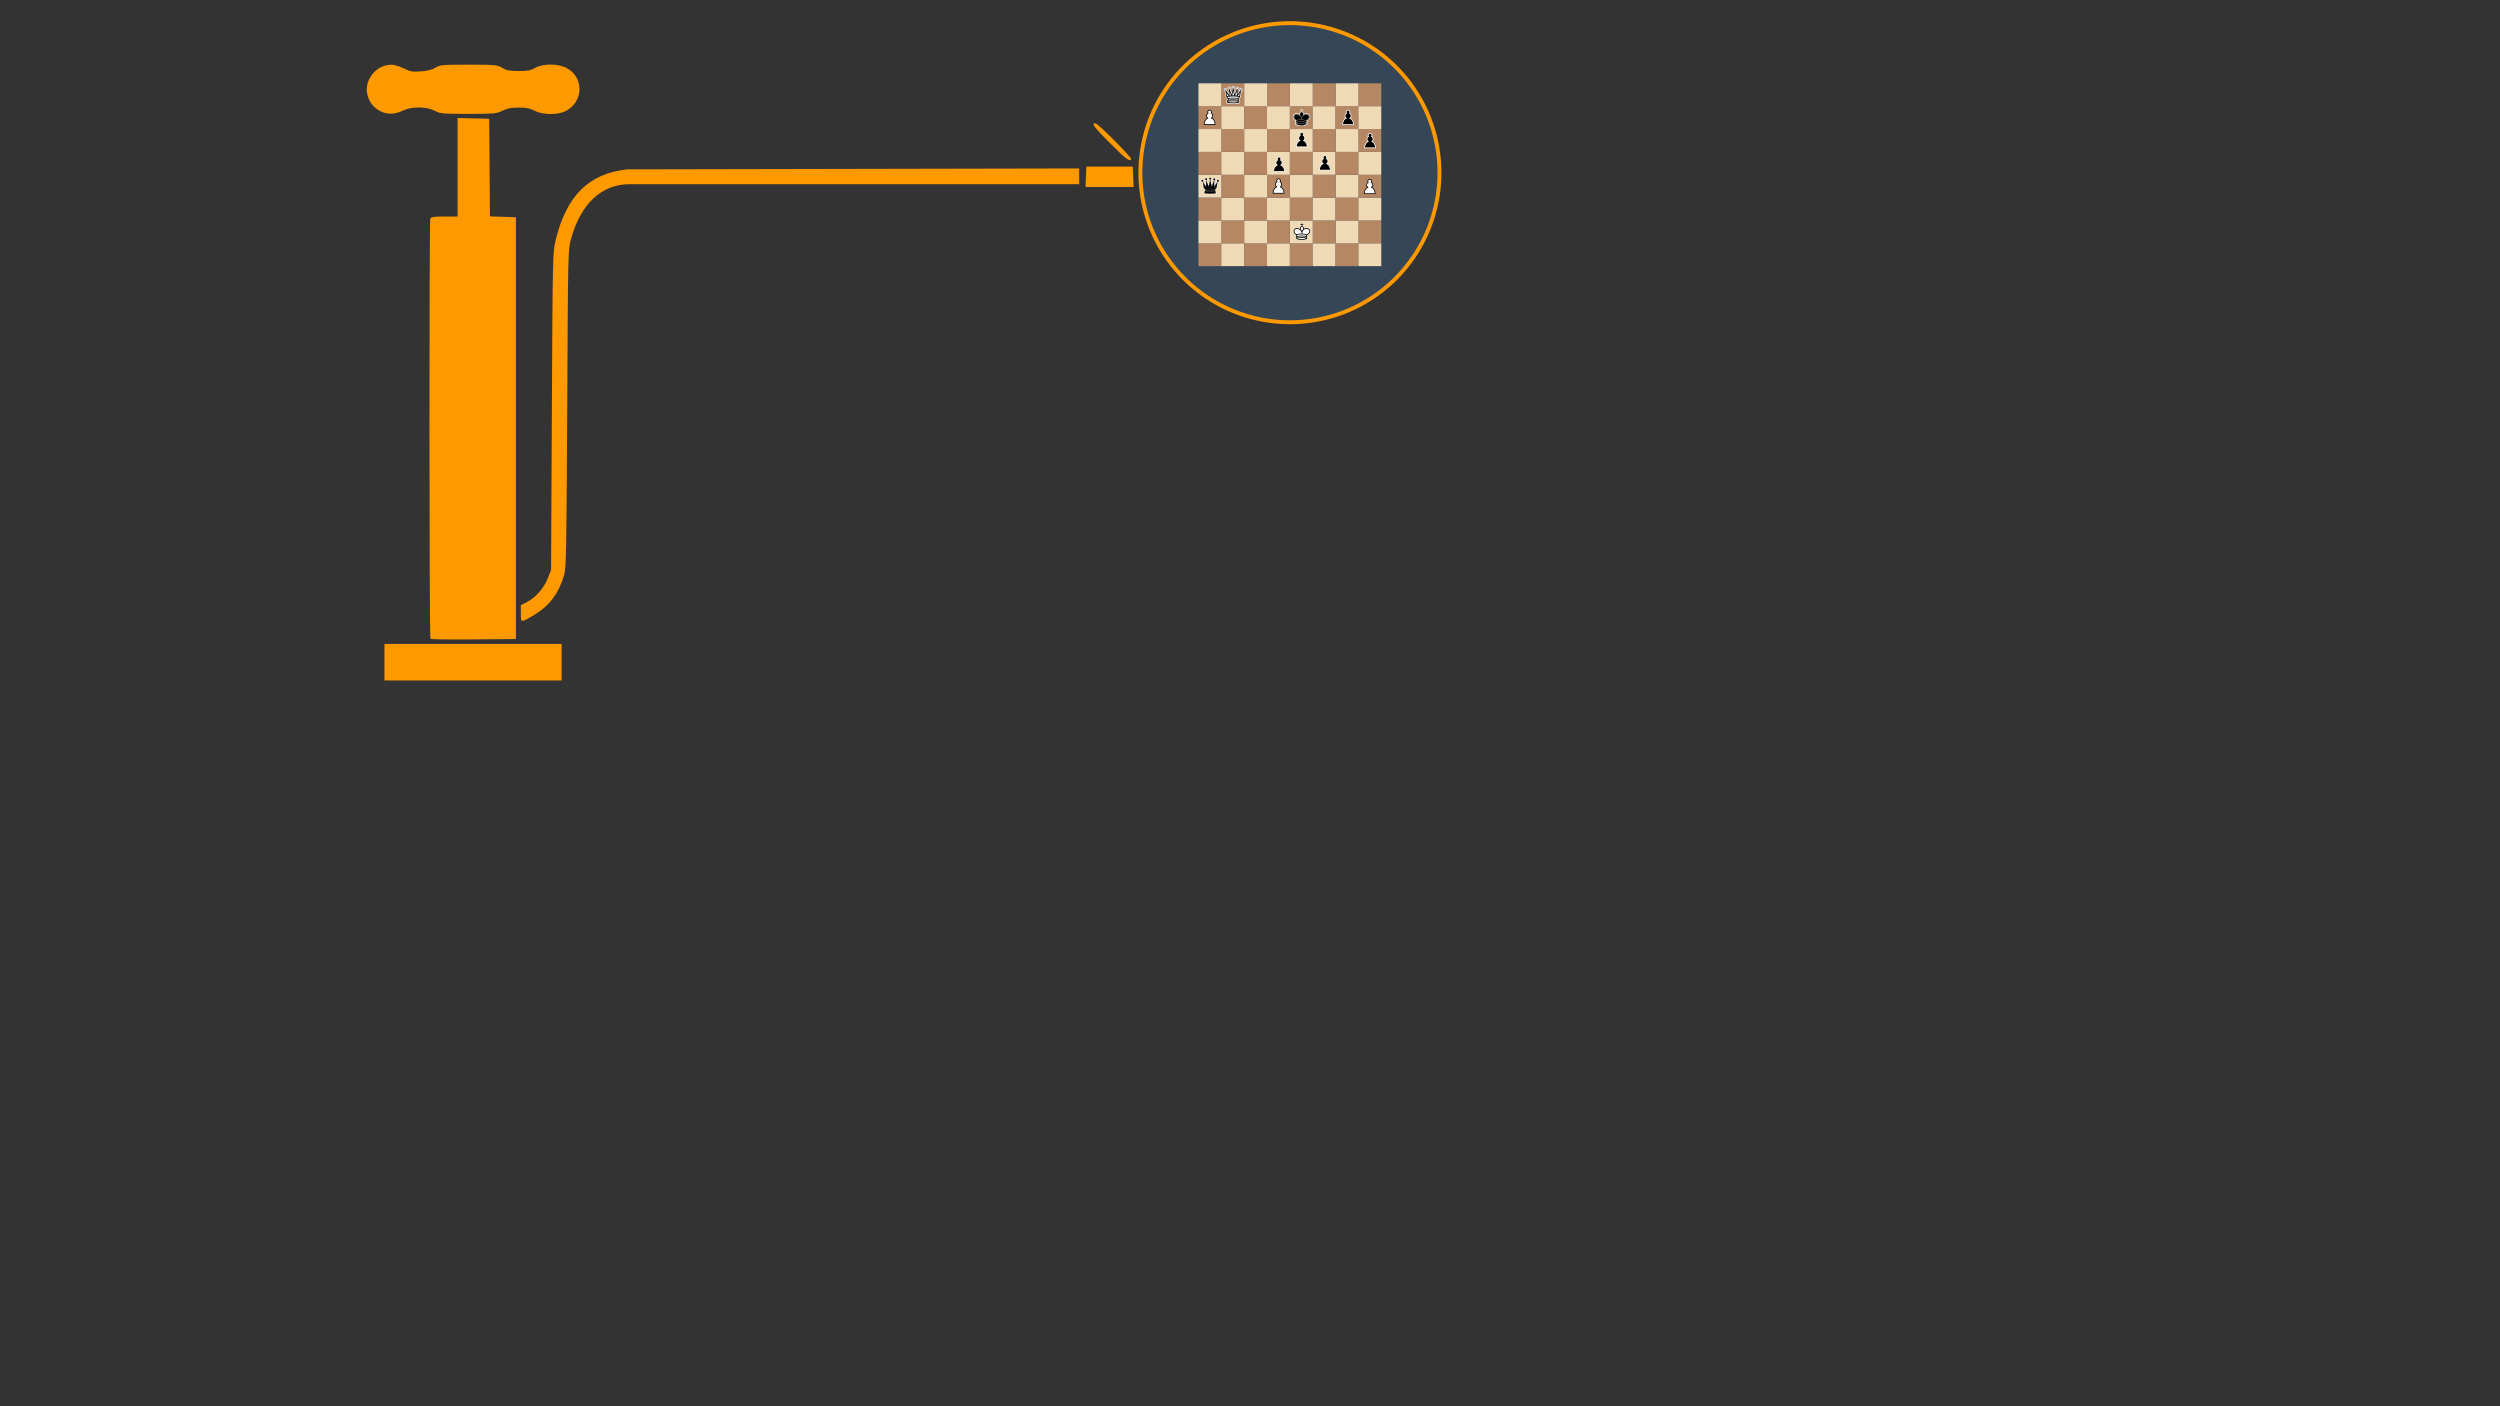 <?xml version="1.0"?>

<!-- Created with Inkscape (http://www.inkscape.org/) --> <svg xmlns:dc="http://purl.org/dc/elements/1.1/" xmlns:cc="http://creativecommons.org/ns#" xmlns:rdf="http://www.w3.org/1999/02/22-rdf-syntax-ns#" xmlns:svg="http://www.w3.org/2000/svg" xmlns="http://www.w3.org/2000/svg" xmlns:sodipodi="http://sodipodi.sourceforge.net/DTD/sodipodi-0.dtd" xmlns:inkscape="http://www.inkscape.org/namespaces/inkscape" width="1280" height="720" viewBox="0 0 1280 720" version="1.1" id="SVGRoot" inkscape:version="0.92.4 5da689c313, 2019-01-14" sodipodi:docname="mcts-1.svg"><rect x="0" y="0" width="1280" height="720" fill="#333333" stroke="none"/> <defs id="defs5069"></defs> <sodipodi:namedview id="base" pagecolor="#222222" bordercolor="#999999" borderopacity="1.0" inkscape:pageopacity="1" inkscape:pageshadow="0" inkscape:zoom="1.28" inkscape:cx="401.11719" inkscape:cy="499.03687" inkscape:document-units="px" inkscape:current-layer="layer1" showgrid="false" inkscape:window-width="1920" inkscape:window-height="1200" inkscape:window-x="0" inkscape:window-y="360" inkscape:window-maximized="0" showguides="false"></sodipodi:namedview>  <g inkscape:label="Layer 1" inkscape:groupmode="layer" id="layer1" transform="translate(0,-180)"> <path style="opacity:1;fill:#3d85c6;fill-opacity:0.251;stroke:#ff9900;stroke-width:2;stroke-linecap:round;stroke-linejoin:round;stroke-miterlimit:4;stroke-dasharray:none;stroke-opacity:1;paint-order:stroke fill markers" d="m 737.008,268.426 a 76.562,76.562 0 0 1 -76.562,76.562 76.562,76.562 0 0 1 -76.562,-76.562 76.562,76.562 0 0 1 76.562,-76.562 76.562,76.562 0 0 1 76.562,76.562 z" id="path59241" inkscape:connector-curvature="0"></path> <g id="g59264"> <path sodipodi:nodetypes="ccccccccccccscccccccccccscccccccsssccccssscsccccccccccscscscccsccscssccsscscccc" inkscape:connector-curvature="0" id="path59257" d="m 196.846,519.054 v -9.358 l 9.538,-0.006 c 38.425,-0.025 58.698,-0.029 69.107,-0.013 l 12.058,0.019 v 9.358 9.358 H 242.197 196.846 Z m 23.541,-11.972 c -0.616,-0.616 -0.684,-213.482 -0.069,-215.087 0.356,-0.926 1.697,-1.139 7.199,-1.139 h 6.762 v -25.219 -25.219 l 8.098,0.204 8.098,0.204 0.189,24.988 0.189,24.988 6.649,0.207 6.649,0.207 v 107.98 107.98 l -21.63,0.206 c -11.897,0.113 -21.858,-0.022 -22.136,-0.3 z m 46.286,-12.967 v -4.217 l 3.24,-1.719 c 4.468,-2.371 8.48,-6.952 10.52,-12.014 l 1.717,-4.261 0.409,-81.345 c 0.402,-79.865 0.437,-81.459 1.944,-87.624 5.586,-22.855 17.002,-34.12 36.699,-36.215 l 231.327,-0.479 v 4.03 4.03 l -230.247,0.009 c -14.224,0.036 -24.828,9.913 -29.869,27.82 -1.584,5.628 -1.59,5.889 -1.994,86.99 -0.368,73.784 -0.519,81.731 -1.632,85.496 -2.767,9.364 -7.692,15.802 -15.66,20.469 -6.575,3.851 -6.454,3.869 -6.454,-0.969 z m 289.337,-223.594 0.211,-5.219 h 11.878 11.878 l 0.212,5.219 0.211,5.219 h -12.301 -12.301 z m 12.102,-17.444 c -7.115,-7.132 -8.781,-9.169 -8.075,-9.875 0.706,-0.706 2.81,1.027 10.196,8.397 5.119,5.107 9.143,9.551 8.943,9.875 -0.867,1.403 -2.602,0.086 -11.064,-8.397 z M 194.571,236.851 c -3.312,-1.749 -5.421,-4.403 -6.405,-8.057 -2.04,-7.575 4.226,-15.615 12.208,-15.667 1.346,-0.009 4.191,0.837 6.321,1.879 3.372,1.65 4.513,1.849 8.822,1.541 3.309,-0.237 5.775,-0.864 7.442,-1.895 2.331,-1.44 3.434,-1.541 16.944,-1.541 13.694,0 14.595,0.085 17.192,1.62 2.227,1.316 3.819,1.62 8.5,1.62 4.68,0 6.272,-0.303 8.5,-1.62 3.552,-2.099 10.979,-2.223 15.313,-0.255 9.427,4.281 9.795,17.004 0.642,22.188 -4.049,2.293 -11.993,2.304 -16.334,0.023 -2.344,-1.232 -4.288,-1.62 -8.121,-1.62 -3.772,0 -5.866,0.407 -8.326,1.62 -3.072,1.514 -4.215,1.62 -17.485,1.62 -13.256,0 -14.4,-0.106 -17.229,-1.592 -4.285,-2.25 -11.86,-2.263 -16.396,-0.028 -3.992,1.968 -8.063,2.025 -11.586,0.164 z" style="fill:#ff9900;fill-opacity:1;stroke-width:0.72"></path> </g> <g id="g60700" transform="matrix(0.585,0,0,0.585,335.495,34.905)"> <rect y="460.963" x="475.414" height="20" width="20" id="rect3208" style="fill:#b58863;fill-opacity:1;stroke:none;stroke-width:0.133"></rect> <rect style="fill:#f0d9b5;fill-opacity:1;stroke:none;stroke-width:0.133" id="rect3978" width="20" height="20" x="495.414" y="460.963"></rect> <rect style="fill:#b58863;fill-opacity:1;stroke:none;stroke-width:0.133" id="rect3980" width="20" height="20" x="515.414" y="460.963"></rect> <rect y="460.963" x="535.414" height="20" width="20" id="rect3982" style="fill:#f0d9b5;fill-opacity:1;stroke:none;stroke-width:0.133"></rect> <rect y="460.963" x="555.414" height="20" width="20" id="rect3984" style="fill:#b58863;fill-opacity:1;stroke:none;stroke-width:0.133"></rect> <rect style="fill:#f0d9b5;fill-opacity:1;stroke:none;stroke-width:0.133" id="rect3986" width="20" height="20" x="575.414" y="460.963"></rect> <rect style="fill:#b58863;fill-opacity:1;stroke:none;stroke-width:0.133" id="rect3988" width="20" height="20" x="595.414" y="460.963"></rect> <rect y="460.963" x="615.414" height="20" width="20" id="rect3990" style="fill:#f0d9b5;fill-opacity:1;stroke:none;stroke-width:0.133"></rect> <rect transform="scale(-1,1)" style="fill:#b58863;fill-opacity:1;stroke:none;stroke-width:0.133" id="rect4004" width="20" height="20" x="-635.414" y="440.963"></rect> <rect transform="scale(-1,1)" y="440.963" x="-615.414" height="20" width="20" id="rect4006" style="fill:#f0d9b5;fill-opacity:1;stroke:none;stroke-width:0.133"></rect> <rect transform="scale(-1,1)" y="440.963" x="-595.414" height="20" width="20" id="rect4008" style="fill:#b58863;fill-opacity:1;stroke:none;stroke-width:0.133"></rect> <rect transform="scale(-1,1)" style="fill:#f0d9b5;fill-opacity:1;stroke:none;stroke-width:0.133" id="rect4010" width="20" height="20" x="-575.414" y="440.963"></rect> <rect transform="scale(-1,1)" style="fill:#b58863;fill-opacity:1;stroke:none;stroke-width:0.133" id="rect4012" width="20" height="20" x="-555.414" y="440.963"></rect> <rect transform="scale(-1,1)" y="440.963" x="-535.414" height="20" width="20" id="rect4014" style="fill:#f0d9b5;fill-opacity:1;stroke:none;stroke-width:0.133"></rect> <rect transform="scale(-1,1)" y="440.963" x="-515.414" height="20" width="20" id="rect4016" style="fill:#b58863;fill-opacity:1;stroke:none;stroke-width:0.133"></rect> <rect transform="scale(-1,1)" style="fill:#f0d9b5;fill-opacity:1;stroke:none;stroke-width:0.133" id="rect4018" width="20" height="20" x="-495.414" y="440.963"></rect> <rect style="fill:#b58863;fill-opacity:1;stroke:none;stroke-width:0.133" id="rect4022" width="20" height="20" x="475.414" y="420.963"></rect> <rect y="420.963" x="495.414" height="20" width="20" id="rect4024" style="fill:#f0d9b5;fill-opacity:1;stroke:none;stroke-width:0.133"></rect> <rect y="420.963" x="515.414" height="20" width="20" id="rect4026" style="fill:#b58863;fill-opacity:1;stroke:none;stroke-width:0.133"></rect> <rect style="fill:#f0d9b5;fill-opacity:1;stroke:none;stroke-width:0.133" id="rect4028" width="20" height="20" x="535.414" y="420.963"></rect> <rect style="fill:#b58863;fill-opacity:1;stroke:none;stroke-width:0.133" id="rect4030" width="20" height="20" x="555.414" y="420.963"></rect> <rect y="420.963" x="575.414" height="20" width="20" id="rect4032" style="fill:#f0d9b5;fill-opacity:1;stroke:none;stroke-width:0.133"></rect> <rect y="420.963" x="595.414" height="20" width="20" id="rect4034" style="fill:#b58863;fill-opacity:1;stroke:none;stroke-width:0.133"></rect> <rect style="fill:#f0d9b5;fill-opacity:1;stroke:none;stroke-width:0.133" id="rect4036" width="20" height="20" x="615.414" y="420.963"></rect> <rect transform="scale(-1,1)" y="400.963" x="-635.414" height="20" width="20" id="rect4040" style="fill:#b58863;fill-opacity:1;stroke:none;stroke-width:0.133"></rect> <rect transform="scale(-1,1)" style="fill:#f0d9b5;fill-opacity:1;stroke:none;stroke-width:0.133" id="rect4042" width="20" height="20" x="-615.414" y="400.963"></rect> <rect transform="scale(-1,1)" style="fill:#b58863;fill-opacity:1;stroke:none;stroke-width:0.133" id="rect4044" width="20" height="20" x="-595.414" y="400.963"></rect> <rect transform="scale(-1,1)" y="400.963" x="-575.414" height="20" width="20" id="rect4046" style="fill:#f0d9b5;fill-opacity:1;stroke:none;stroke-width:0.133"></rect> <rect transform="scale(-1,1)" y="400.963" x="-555.414" height="20" width="20" id="rect4048" style="fill:#b58863;fill-opacity:1;stroke:none;stroke-width:0.133"></rect> <rect transform="scale(-1,1)" style="fill:#f0d9b5;fill-opacity:1;stroke:none;stroke-width:0.133" id="rect4050" width="20" height="20" x="-535.414" y="400.963"></rect> <rect transform="scale(-1,1)" style="fill:#b58863;fill-opacity:1;stroke:none;stroke-width:0.133" id="rect4052" width="20" height="20" x="-515.414" y="400.963"></rect> <rect transform="scale(-1,1)" y="400.963" x="-495.414" height="20" width="20" id="rect4054" style="fill:#f0d9b5;fill-opacity:1;stroke:none;stroke-width:0.133"></rect> <rect y="380.963" x="475.414" height="20" width="20" id="rect4058" style="fill:#b58863;fill-opacity:1;stroke:none;stroke-width:0.133"></rect> <rect style="fill:#f0d9b5;fill-opacity:1;stroke:none;stroke-width:0.133" id="rect4060" width="20" height="20" x="495.414" y="380.963"></rect> <rect style="fill:#b58863;fill-opacity:1;stroke:none;stroke-width:0.133" id="rect4062" width="20" height="20" x="515.414" y="380.963"></rect> <rect y="380.963" x="535.414" height="20" width="20" id="rect4064" style="fill:#f0d9b5;fill-opacity:1;stroke:none;stroke-width:0.133"></rect> <rect y="380.963" x="555.414" height="20" width="20" id="rect4066" style="fill:#b58863;fill-opacity:1;stroke:none;stroke-width:0.133"></rect> <rect style="fill:#f0d9b5;fill-opacity:1;stroke:none;stroke-width:0.133" id="rect4068" width="20" height="20" x="575.414" y="380.963"></rect> <rect style="fill:#b58863;fill-opacity:1;stroke:none;stroke-width:0.133" id="rect4070" width="20" height="20" x="595.414" y="380.963"></rect> <rect y="380.963" x="615.414" height="20" width="20" id="rect4072" style="fill:#f0d9b5;fill-opacity:1;stroke:none;stroke-width:0.133"></rect> <rect transform="scale(-1,1)" style="fill:#b58863;fill-opacity:1;stroke:none;stroke-width:0.133" id="rect4076" width="20" height="20" x="-635.414" y="360.963"></rect> <rect transform="scale(-1,1)" y="360.963" x="-615.414" height="20" width="20" id="rect4078" style="fill:#f0d9b5;fill-opacity:1;stroke:none;stroke-width:0.133"></rect> <rect transform="scale(-1,1)" y="360.963" x="-595.414" height="20" width="20" id="rect4080" style="fill:#b58863;fill-opacity:1;stroke:none;stroke-width:0.133"></rect> <rect transform="scale(-1,1)" style="fill:#f0d9b5;fill-opacity:1;stroke:none;stroke-width:0.133" id="rect4082" width="20" height="20" x="-575.414" y="360.963"></rect> <rect transform="scale(-1,1)" style="fill:#b58863;fill-opacity:1;stroke:none;stroke-width:0.133" id="rect4084" width="20" height="20" x="-555.414" y="360.963"></rect> <rect transform="scale(-1,1)" y="360.963" x="-535.414" height="20" width="20" id="rect4086" style="fill:#f0d9b5;fill-opacity:1;stroke:none;stroke-width:0.133"></rect> <rect transform="scale(-1,1)" y="360.963" x="-515.414" height="20" width="20" id="rect4088" style="fill:#b58863;fill-opacity:1;stroke:none;stroke-width:0.133"></rect> <rect transform="scale(-1,1)" style="fill:#f0d9b5;fill-opacity:1;stroke:none;stroke-width:0.133" id="rect4090" width="20" height="20" x="-495.414" y="360.963"></rect> <rect style="fill:#b58863;fill-opacity:1;stroke:none;stroke-width:0.133" id="rect4094" width="20" height="20" x="475.414" y="340.963"></rect> <rect y="340.963" x="495.414" height="20" width="20" id="rect4096" style="fill:#f0d9b5;fill-opacity:1;stroke:none;stroke-width:0.133"></rect> <rect y="340.963" x="515.414" height="20" width="20" id="rect4098" style="fill:#b58863;fill-opacity:1;stroke:none;stroke-width:0.133"></rect> <rect style="fill:#f0d9b5;fill-opacity:1;stroke:none;stroke-width:0.133" id="rect4100" width="20" height="20" x="535.414" y="340.963"></rect> <rect style="fill:#b58863;fill-opacity:1;stroke:none;stroke-width:0.133" id="rect4102" width="20" height="20" x="555.414" y="340.963"></rect> <rect y="340.963" x="575.414" height="20" width="20" id="rect4104" style="fill:#f0d9b5;fill-opacity:1;stroke:none;stroke-width:0.133"></rect> <rect y="340.963" x="595.414" height="20" width="20" id="rect4106" style="fill:#b58863;fill-opacity:1;stroke:none;stroke-width:0.133"></rect> <rect style="fill:#f0d9b5;fill-opacity:1;stroke:none;stroke-width:0.133" id="rect4108" width="20" height="20" x="615.414" y="340.963"></rect> <rect transform="scale(-1,1)" y="320.963" x="-635.414" height="20" width="20" id="rect4112" style="fill:#b58863;fill-opacity:1;stroke:none;stroke-width:0.133"></rect> <rect transform="scale(-1,1)" style="fill:#f0d9b5;fill-opacity:1;stroke:none;stroke-width:0.133" id="rect4114" width="20" height="20" x="-615.414" y="320.963"></rect> <rect transform="scale(-1,1)" style="fill:#b58863;fill-opacity:1;stroke:none;stroke-width:0.133" id="rect4116" width="20" height="20" x="-595.414" y="320.963"></rect> <rect transform="scale(-1,1)" y="320.963" x="-575.414" height="20" width="20" id="rect4118" style="fill:#f0d9b5;fill-opacity:1;stroke:none;stroke-width:0.133"></rect> <rect transform="scale(-1,1)" y="320.963" x="-555.414" height="20" width="20" id="rect4120" style="fill:#b58863;fill-opacity:1;stroke:none;stroke-width:0.133"></rect> <rect transform="scale(-1,1)" style="fill:#f0d9b5;fill-opacity:1;stroke:none;stroke-width:0.133" id="rect4122" width="20" height="20" x="-535.414" y="320.963"></rect> <rect transform="scale(-1,1)" style="fill:#b58863;fill-opacity:1;stroke:none;stroke-width:0.133" id="rect4124" width="20" height="20" x="-515.414" y="320.963"></rect> <rect transform="scale(-1,1)" y="320.963" x="-495.414" height="20" width="20" id="rect4126" style="fill:#f0d9b5;fill-opacity:1;stroke:none;stroke-width:0.133"></rect> <path d="m 625.28,404.942 c -0.913,0 -1.655,0.741 -1.655,1.655 0,0.366 0.121,0.708 0.323,0.983 -0.807,0.464 -1.357,1.33 -1.357,2.327 0,0.841 0.39,1.588 0.995,2.082 -1.241,0.438 -3.064,2.295 -3.064,5.572 h 9.515 c 0,-3.278 -1.823,-5.135 -3.064,-5.572 0.606,-0.493 0.995,-1.24 0.995,-2.082 0,-0.998 -0.55,-1.863 -1.357,-2.327 0.202,-0.274 0.323,-0.616 0.323,-0.983 1.5e-4,-0.914 -0.741,-1.655 -1.655,-1.655 z" id="path2575-7" style="fill:#ffffff;stroke:#000000;stroke-width:0.674;stroke-linecap:round" inkscape:connector-curvature="0"></path> <path d="m 545.509,404.552 c -0.913,0 -1.655,0.741 -1.655,1.655 0,0.366 0.122,0.708 0.323,0.983 -0.807,0.464 -1.357,1.33 -1.357,2.327 0,0.841 0.39,1.588 0.995,2.082 -1.241,0.438 -3.064,2.295 -3.064,5.572 h 9.515 c 0,-3.278 -1.823,-5.135 -3.064,-5.572 0.606,-0.493 0.995,-1.24 0.995,-2.082 0,-0.998 -0.55,-1.863 -1.357,-2.327 0.201,-0.274 0.323,-0.616 0.323,-0.983 0,-0.914 -0.741,-1.655 -1.655,-1.655 z" id="path3438-1" style="fill:#ffffff;stroke:#000000;stroke-width:0.674;stroke-linecap:round" inkscape:connector-curvature="0"></path> <path d="m 485.193,344.396 c -0.913,0 -1.655,0.741 -1.655,1.655 0,0.366 0.122,0.708 0.323,0.983 -0.807,0.464 -1.357,1.33 -1.357,2.327 0,0.841 0.39,1.588 0.995,2.082 -1.241,0.438 -3.064,2.295 -3.064,5.572 h 9.515 c 0,-3.278 -1.823,-5.135 -3.064,-5.572 0.606,-0.493 0.995,-1.24 0.995,-2.082 0,-0.998 -0.55,-1.863 -1.357,-2.327 0.202,-0.274 0.323,-0.616 0.323,-0.983 0,-0.914 -0.741,-1.655 -1.655,-1.655 z" id="path3444-3" style="fill:#ffffff;stroke:#000000;stroke-width:0.674;stroke-linecap:round" inkscape:connector-curvature="0"></path> <path d="m 545.941,385.445 c -0.913,0 -1.655,0.741 -1.655,1.655 0,0.366 0.122,0.708 0.323,0.983 -0.807,0.464 -1.357,1.33 -1.357,2.327 0,0.841 0.39,1.588 0.995,2.082 -1.241,0.438 -3.064,2.295 -3.064,5.572 h 9.515 c 0,-3.277 -1.823,-5.135 -3.064,-5.572 0.606,-0.493 0.995,-1.24 0.995,-2.082 0,-0.998 -0.55,-1.863 -1.357,-2.327 0.202,-0.274 0.323,-0.616 0.323,-0.983 -2.6e-4,-0.914 -0.742,-1.655 -1.655,-1.655 z" id="path17046-4" style="stroke:#ffffff;stroke-width:0.674;stroke-linecap:round" inkscape:connector-curvature="0"></path> <path d="m 565.818,363.961 c -0.913,0 -1.655,0.741 -1.655,1.655 0,0.366 0.122,0.708 0.323,0.983 -0.807,0.464 -1.357,1.33 -1.357,2.327 0,0.841 0.39,1.588 0.995,2.082 -1.241,0.438 -3.064,2.295 -3.064,5.572 h 9.515 c 0,-3.277 -1.823,-5.135 -3.064,-5.572 0.606,-0.493 0.995,-1.24 0.995,-2.082 0,-0.998 -0.55,-1.863 -1.357,-2.327 0.202,-0.274 0.323,-0.616 0.323,-0.983 1.1e-4,-0.914 -0.741,-1.655 -1.655,-1.655 z" id="path17048-7" style="stroke:#ffffff;stroke-width:0.674;stroke-linecap:round" inkscape:connector-curvature="0"></path> <path d="m 586.086,384.273 c -0.913,0 -1.655,0.741 -1.655,1.655 0,0.366 0.122,0.708 0.323,0.983 -0.807,0.464 -1.357,1.33 -1.357,2.327 0,0.841 0.39,1.588 0.995,2.082 -1.241,0.438 -3.064,2.295 -3.064,5.572 h 9.515 c 0,-3.277 -1.823,-5.135 -3.064,-5.572 0.606,-0.493 0.995,-1.24 0.995,-2.082 0,-0.998 -0.55,-1.863 -1.357,-2.327 0.202,-0.274 0.323,-0.616 0.323,-0.983 0,-0.914 -0.741,-1.655 -1.655,-1.655 z" id="path17050-8" style="stroke:#ffffff;stroke-width:0.674;stroke-linecap:round" inkscape:connector-curvature="0"></path> <path d="m 606.353,344.43 c -0.913,0 -1.655,0.741 -1.655,1.655 0,0.366 0.121,0.708 0.323,0.983 -0.807,0.464 -1.357,1.33 -1.357,2.327 0,0.841 0.39,1.588 0.995,2.082 -1.241,0.438 -3.064,2.295 -3.064,5.572 h 9.515 c 0,-3.277 -1.823,-5.135 -3.064,-5.572 0.606,-0.493 0.995,-1.24 0.995,-2.082 0,-0.998 -0.55,-1.863 -1.357,-2.327 0.201,-0.274 0.323,-0.616 0.323,-0.983 1.5e-4,-0.914 -0.741,-1.655 -1.655,-1.655 z" id="path17052-4" style="stroke:#ffffff;stroke-width:0.674;stroke-linecap:round" inkscape:connector-curvature="0"></path> <path d="m 625.578,364.829 c -0.913,0 -1.655,0.741 -1.655,1.655 0,0.366 0.122,0.708 0.323,0.983 -0.807,0.464 -1.357,1.33 -1.357,2.327 0,0.841 0.39,1.588 0.995,2.082 -1.241,0.438 -3.064,2.295 -3.064,5.572 h 9.515 c 0,-3.277 -1.823,-5.135 -3.064,-5.572 0.606,-0.493 0.995,-1.24 0.995,-2.082 0,-0.998 -0.55,-1.863 -1.357,-2.327 0.202,-0.274 0.323,-0.616 0.323,-0.983 -1.5e-4,-0.914 -0.741,-1.655 -1.655,-1.655 z" id="path17054-5" style="stroke:#ffffff;stroke-width:0.674;stroke-linecap:round" inkscape:connector-curvature="0"></path> <g transform="matrix(0.135,0,0,0.135,316.756,361.492)" id="g67023-8"> <path d="m 1209.083,330.894 c 0,4.851 -3.932,8.784 -8.782,8.784 -4.85,0 -8.783,-3.933 -8.783,-8.784 0,-4.851 3.933,-8.784 8.783,-8.784 4.85,0 8.782,3.933 8.782,8.784 z" id="path67025-4" inkscape:connector-curvature="0" style="fill:#ffffff;stroke:#ffffff;stroke-width:0.228;stroke-linecap:round;stroke-linejoin:round"></path> <path d="m 1233.907,319.879 c 0,4.851 -3.932,8.784 -8.783,8.784 -4.851,0 -8.782,-3.933 -8.782,-8.784 0,-4.851 3.932,-8.784 8.782,-8.784 4.851,0 8.783,3.933 8.783,8.784 z" id="path67027-8" inkscape:connector-curvature="0" style="fill:#ffffff;stroke:#ffffff;stroke-width:0.228;stroke-linecap:round;stroke-linejoin:round"></path> <path d="m 1259.919,317.101 c 0,4.851 -3.933,8.784 -8.783,8.784 -4.85,0 -8.782,-3.933 -8.782,-8.784 0,-4.851 3.932,-8.784 8.782,-8.784 4.85,0 8.783,3.933 8.783,8.784 z" id="path67029-1" inkscape:connector-curvature="0" style="fill:#ffffff;stroke:#ffffff;stroke-width:0.228;stroke-linecap:round;stroke-linejoin:round"></path> <path d="m 1286.182,322.152 c 0,4.851 -3.932,8.784 -8.782,8.784 -4.85,0 -8.783,-3.933 -8.783,-8.784 0,-4.851 3.933,-8.784 8.783,-8.784 4.85,0 8.782,3.933 8.782,8.784 z" id="path67031-0" inkscape:connector-curvature="0" style="fill:#ffffff;stroke:#ffffff;stroke-width:0.228;stroke-linecap:round;stroke-linejoin:round"></path> <path d="m 1205.457,371.167 c 29.278,-5.167 70.566,-5.167 91.233,0 l 5.627,-44.874 -22.092,32.843 -1.01,-42.42 -18.188,43.475 -10.081,-49.4 -9.828,48.643 -18.187,-43.683 -0.253,46.163 -22.091,-33.601 z" id="path67033-3" inkscape:connector-curvature="0" style="fill:#ffffff;stroke:#ffffff;stroke-width:1;stroke-linejoin:round"></path> <path d="m 1205.457,371.167 c 0,6.89 4.156,7.647 7.602,14.537 3.444,5.167 4.454,2.688 2.732,11.299 -5.167,3.445 -5.167,8.612 -5.167,8.612 -5.167,5.167 1.723,10.612 1.723,10.612 22.389,3.445 54.813,3.445 77.203,0 0,0 5.166,-5.445 0,-10.612 0,0 1.722,-5.167 -3.445,-8.612 -1.722,-8.612 0.299,-6.89 3.743,-12.057 3.444,-6.89 6.591,-6.89 6.591,-13.78 -29.279,-5.166 -61.704,-5.166 -90.982,10e-4 z" id="path67035-0" inkscape:connector-curvature="0" style="fill:#ffffff;stroke:#ffffff;stroke-width:1;stroke-linejoin:round"></path> <path d="m 1310.678,330.738 c 0,4.851 -3.932,8.784 -8.782,8.784 -4.85,0 -8.783,-3.933 -8.783,-8.784 0,-4.852 3.933,-8.784 8.783,-8.784 4.85,0 8.782,3.933 8.782,8.784 z" id="path67037-4" inkscape:connector-curvature="0" style="fill:#ffffff;stroke:#ffffff;stroke-width:0.228;stroke-linecap:round;stroke-linejoin:round"></path> <g transform="matrix(3.067,0,0,3.068,-1332.787,-2735.376)" id="g67039-4"> <path d="m 827.96,999.625 c 0,1.104 -0.896,2 -2,2 -1.104,0 -2,-0.896 -2,-2 0,-1.105 0.896,-2 2,-2 1.104,0 2,0.895 2,2 z" id="path67041-4" inkscape:connector-curvature="0" style="stroke:#000000;stroke-width:0.326;stroke-linecap:round;stroke-linejoin:round"></path> <path d="m 844.46,995.125 c 0,1.105 -0.896,2 -2,2 -1.104,0 -2,-0.895 -2,-2 0,-1.105 0.896,-2 2,-2 1.104,0 2,0.895 2,2 z" id="path67043-4" inkscape:connector-curvature="0" style="stroke:#000000;stroke-width:0.326;stroke-linecap:round;stroke-linejoin:round"></path> <path d="m 860.96,999.625 c 0,1.104 -0.896,2 -2,2 -1.104,0 -2,-0.896 -2,-2 0,-1.105 0.896,-2 2,-2 1.104,0 2,0.895 2,2 z" id="path67045-7" inkscape:connector-curvature="0" style="stroke:#000000;stroke-width:0.326;stroke-linecap:round;stroke-linejoin:round"></path> <path d="m 835.96,996.125 c 0,1.104 -0.896,2 -2,2 -1.104,0 -2,-0.895 -2,-2 0,-1.105 0.896,-2 2,-2 1.104,0 2,0.895 2,2 z" id="path67047-6" inkscape:connector-curvature="0" style="stroke:#000000;stroke-width:0.326;stroke-linecap:round;stroke-linejoin:round"></path> <path d="m 852.96,996.625 c 0,1.105 -0.895,2 -2,2 -1.104,0 -2,-0.896 -2,-2 0,-1.104 0.896,-2 2,-2 1.105,0 2,0.896 2,2 z" id="path67049-3" inkscape:connector-curvature="0" style="stroke:#000000;stroke-width:0.326;stroke-linecap:round;stroke-linejoin:round"></path> <path d="m 828.96,1013.625 c 8.5,-1.5 21,-1.5 27,0 l 2,-12 -7,11 v -14 l -5.5,13.5 -3,-15 -3,15 -5.5,-14 v 14.5 l -7,-11 z" id="path67051-1" inkscape:connector-curvature="0" style="stroke:#000000;stroke-width:0.326;stroke-linejoin:round"></path> <path d="m 828.96,1013.625 c 0,2 1.5,2 2.5,4 1,1.5 1,1 0.5,3.5 -1.5,1 -1.5,2.5 -1.5,2.5 -1.5,1.5 0.5,2.5 0.5,2.5 6.5,1 16.5,1 23,0 0,0 1.5,-1 0,-2.5 0,0 0.5,-1.5 -1,-2.5 -0.5,-2.5 -0.5,-2 0.5,-3.5 1,-2 2.5,-2 2.5,-4 -8.5,-1.5 -18.5,-1.5 -27,0 z" id="path67053-7" inkscape:connector-curvature="0" style="stroke:#000000;stroke-width:0.326;stroke-linejoin:round"></path> <path d="m 831.46,1017.625 c 3.5,-1 18.5,-1 22,0" id="path67055-5" inkscape:connector-curvature="0" style="fill:none;stroke:#ffffff;stroke-width:0.326;stroke-linecap:round;stroke-linejoin:round"></path> <path d="m 831.96,1021.125 c 6,-1 15,-1 21,0" id="path67057-9" inkscape:connector-curvature="0" style="fill:none;stroke:#ffffff;stroke-width:0.326;stroke-linecap:round;stroke-linejoin:round"></path> <path d="m 830.46,1023.625 c 5,-1 18.5,-1 23.5,0" id="path67059-6" inkscape:connector-curvature="0" style="fill:none;stroke:#ffffff;stroke-width:0.326;stroke-linecap:round;stroke-linejoin:round"></path> </g> </g> <g transform="matrix(0.135,0,0,0.135,348.687,286.209)" id="g70004-2"> <g transform="matrix(3.677,0,0,3.678,-684.873,-2670.121)" id="g67079-1"> <path d="m 623.33,847.111 v -5.625" id="path67081-7" inkscape:connector-curvature="0" style="fill:#ffffff;stroke:#ffffff;stroke-width:1.632;stroke-linecap:round"></path> <path d="m 623.33,858.648 c 0,0 4.775,-7.569 3.275,-10.569 0,0 -1.275,-2.431 -3.275,-2.431 -2,0 -3.275,2.569 -3.275,2.569 -1.5,3 3.275,10.431 3.275,10.431" id="path67083-8" inkscape:connector-curvature="0" style="fill:#ffffff;stroke:#ffffff;stroke-width:0.408"></path> <path d="m 612.673,868.542 c 5.5,3.5 15.156,3.431 20.657,-0.069 l -0.069,-6.313 c 0,0 7.352,-3.607 4.352,-9.607 -4,-6.5 -13.5,-3.5 -16,4 l 1.717,1.921 v -3.5 c -3.637,-6.127 -10.734,-8.44 -14.42,-2.833 -3,6 3.626,10 3.626,10 z" id="path67085-5" inkscape:connector-curvature="0" style="fill:#ffffff;stroke:#ffffff;stroke-width:0.408;stroke-linecap:round;stroke-linejoin:round"></path> <path d="m 620.83,843.486 h 5" id="path67087-7" inkscape:connector-curvature="0" style="fill:#ffffff;stroke:#ffffff;stroke-width:1.632;stroke-linecap:round"></path> </g> <g transform="matrix(3.067,0,0,3.068,-329.096,-2142.856)" id="g67061-4"> <path d="m 631.376,843.098 v -5.625" id="path67063-1" inkscape:connector-curvature="0" style="fill:none;stroke:#000000;stroke-width:0.489;stroke-linecap:round"></path> <path d="m 631.376,856.473 c 0,0 4.5,-7.5 3,-10.5 0,0 -1,-2.5 -3,-2.5 -2,0 -3,2.5 -3,2.5 -1.5,3 3,10.5 3,10.5" id="path67065-8" inkscape:connector-curvature="0" style="stroke:#000000;stroke-width:0.489"></path> <path d="m 620.376,868.473 c 5.5,3.5 15.5,3.5 21,0 v -7 c 0,0 9,-4.5 6,-10.5 -4,-6.5 -13.5,-3.5 -16,4 v 3.5 -3.5 c -3.5,-7.5 -13,-10.5 -16,-4 -3,6 5,10 5,10 z" id="path67067-5" inkscape:connector-curvature="0" style="stroke:#000000;stroke-width:0.489;stroke-linecap:round;stroke-linejoin:round"></path> <path d="m 628.876,839.473 h 5" id="path67069-9" inkscape:connector-curvature="0" style="fill:none;stroke:#000000;stroke-width:0.489;stroke-linecap:round"></path> <path d="m 620.376,860.973 c 5.5,-2.5 15.5,-2.5 21,0.5" id="path67071-7" inkscape:connector-curvature="0" style="fill:none;stroke:#ffffff;stroke-width:0.489;stroke-linecap:round"></path> <path d="m 620.376,868.473 c 5.5,-2.5 15.5,-2.5 21,0" id="path67073-5" inkscape:connector-curvature="0" style="fill:none;stroke:#ffffff;stroke-width:0.489;stroke-linecap:round;stroke-linejoin:round"></path> <path d="m 620.376,864.973 c 5.5,-2 15.5,-2 21,0" id="path67075-3" inkscape:connector-curvature="0" style="fill:none;stroke:#ffffff;stroke-width:0.489;stroke-linecap:round;stroke-linejoin:round"></path> <path d="m 640.876,860.973 c 0,0 8.5,-4 6.026,-9.653 -3.879,-5.85 -13.026,-1.847 -15.526,4.653 l 0.011,2.097 -0.011,-2.097 c -2.5,-6.5 -12.594,-10.503 -15.503,-4.653 -2.498,5.653 4.848,9 4.848,9" id="path67077-8" inkscape:connector-curvature="0" style="fill:none;stroke:#ffffff;stroke-width:0.489;stroke-linecap:round;stroke-linejoin:round"></path> </g> </g> <g transform="matrix(0.135,0,0,0.135,435.001,82.788)" id="g80246-8"> <path d="m 477.927,1850.391 c 29.278,-5.167 72.082,-3.021 92.748,2.147 0,0 10.279,-44.535 6.385,-50.369 -3.896,-5.834 -21.965,27.034 -21.965,27.034 l -3.41,-42.42 -16.166,39.813 c 0,0 -5.767,-35.353 -11.218,-35.132 -5.451,0.222 -10.586,36.016 -10.586,36.016 0,0 -8.621,-33.79 -15.662,-33.454 -7.167,0.336 -4.419,35.809 -4.419,35.809 0,0 -16.775,-31.037 -20.702,-25.898 -3.927,5.14 4.995,46.454 4.995,46.454 z" id="path80248-3" inkscape:connector-curvature="0" style="fill:#ffffff;stroke:#ffffff;stroke-width:1;stroke-linejoin:round"></path> <path d="m 476.79,1845.21 c 0,7.295 1.277,11.128 7.329,17.286 1.759,2.693 4.383,3.225 2.24,8.555 -5.668,3.648 -5.795,11.14 -5.795,11.14 -1.754,5.219 2.017,11.11 2.017,11.11 24.563,3.647 56.479,3.66 82.178,0.379 0,0 3.396,-4.503 2.146,-9.975 0,0 0.248,-8.375 -4.158,-12.148 -1.006,-6.72 1.085,-6.411 3.728,-10.115 4.031,-6.158 5.337,-7.295 5.337,-14.59 -32.123,-5.471 -62.899,-7.112 -95.022,-1.642 z" id="path80250-1" inkscape:connector-curvature="0" style="fill:#ffffff;stroke:#ffffff;stroke-width:1;stroke-linejoin:round"></path> <path d="m 585.547,1806.806 c 0,5.827 -4.724,10.552 -10.55,10.552 -5.827,0 -10.551,-4.725 -10.551,-10.552 0,-5.827 4.724,-10.552 10.551,-10.552 5.826,0 10.55,4.725 10.55,10.552 z" id="path80252-8" inkscape:connector-curvature="0" style="fill:#ffffff;stroke:#ffffff;stroke-width:0.19;stroke-linecap:round;stroke-linejoin:round"></path> <path d="m 484.242,1806.697 c 0,5.827 -4.724,10.552 -10.551,10.552 -5.827,0 -10.551,-4.725 -10.551,-10.552 0,-5.827 4.724,-10.552 10.551,-10.552 5.827,0 10.551,4.725 10.551,10.552 z" id="path80254-9" inkscape:connector-curvature="0" style="fill:#ffffff;stroke:#ffffff;stroke-width:0.19;stroke-linecap:round;stroke-linejoin:round"></path> <path d="m 479.982,1806.868 c 0,3.389 -2.746,6.135 -6.135,6.135 -3.388,0 -6.134,-2.746 -6.134,-6.135 0,-3.389 2.746,-6.135 6.134,-6.135 3.389,0 6.135,2.746 6.135,6.135 z" id="path80256-6" inkscape:connector-curvature="0" style="fill:#ffffff;stroke:#000000;stroke-width:1.63;stroke-linecap:round;stroke-linejoin:round"></path> <path d="m 534.876,1792.807 c 0,5.827 -4.724,10.552 -10.551,10.552 -5.827,0 -10.551,-4.725 -10.551,-10.552 0,-5.827 4.724,-10.552 10.551,-10.552 5.827,0 10.551,4.725 10.551,10.552 z" id="path80258-4" inkscape:connector-curvature="0" style="fill:#ffffff;stroke:#ffffff;stroke-width:0.19;stroke-linecap:round;stroke-linejoin:round"></path> <path d="m 530.592,1793.064 c 0,3.388 -2.746,6.135 -6.135,6.135 -3.388,0 -6.134,-2.747 -6.134,-6.135 0,-3.389 2.746,-6.136 6.134,-6.136 3.388,0 6.135,2.747 6.135,6.136 z" id="path80260-3" inkscape:connector-curvature="0" style="fill:#ffffff;stroke:#000000;stroke-width:1.63;stroke-linecap:round;stroke-linejoin:round"></path> <path d="m 581.201,1806.868 c 0,3.389 -2.746,6.135 -6.135,6.135 -3.388,0 -6.134,-2.746 -6.134,-6.135 0,-3.389 2.746,-6.135 6.134,-6.135 3.389,0 6.135,2.746 6.135,6.135 z" id="path80262-3" inkscape:connector-curvature="0" style="fill:#ffffff;stroke:#000000;stroke-width:1.63;stroke-linecap:round;stroke-linejoin:round"></path> <path d="m 508.864,1796.09 c 0,5.827 -4.724,10.552 -10.551,10.552 -5.826,0 -10.55,-4.725 -10.55,-10.552 0,-5.827 4.724,-10.552 10.55,-10.552 5.827,0 10.551,4.725 10.551,10.552 z" id="path80264-3" inkscape:connector-curvature="0" style="fill:#ffffff;stroke:#ffffff;stroke-width:0.19;stroke-linecap:round;stroke-linejoin:round"></path> <path d="m 504.52,1796.131 c 0,3.389 -2.746,6.135 -6.135,6.135 -3.388,0 -6.135,-2.746 -6.135,-6.135 0,-3.389 2.747,-6.135 6.135,-6.135 3.389,0 6.135,2.747 6.135,6.135 z" id="path80266-8" inkscape:connector-curvature="0" style="fill:#ffffff;stroke:#000000;stroke-width:1.63;stroke-linecap:round;stroke-linejoin:round"></path> <path d="m 561.139,1797.606 c 0,5.827 -4.724,10.551 -10.551,10.551 -5.826,0 -10.55,-4.724 -10.55,-10.551 0,-5.828 4.724,-10.552 10.55,-10.552 5.828,0 10.551,4.724 10.551,10.552 z" id="path80268-6" inkscape:connector-curvature="0" style="fill:#ffffff;stroke:#ffffff;stroke-width:0.19;stroke-linecap:round;stroke-linejoin:round"></path> <path d="m 556.663,1797.664 c 0,3.389 -2.746,6.136 -6.135,6.136 -3.388,0 -6.134,-2.747 -6.134,-6.136 0,-3.388 2.746,-6.135 6.134,-6.135 3.389,10e-4 6.135,2.748 6.135,6.135 z" id="path80270-0" inkscape:connector-curvature="0" style="fill:#ffffff;stroke:#000000;stroke-width:1.63;stroke-linecap:round;stroke-linejoin:round"></path> <path d="m 483.05,1849.813 c 26.071,-4.601 64.412,-4.601 82.815,0 l 6.134,-36.811 -21.471,33.743 V 1803.8 l -16.869,41.412 -9.202,-46.014 -9.201,46.014 -16.87,-42.946 v 44.479 l -21.471,-33.743 z" id="path80272-4" inkscape:connector-curvature="0" style="fill:#ffffff;stroke:#000000;stroke-width:5;stroke-linejoin:round"></path> <path d="m 483.05,1849.813 c 0,6.136 4.601,6.136 7.668,12.271 3.067,4.602 3.067,3.067 1.533,10.736 -4.601,3.067 -4.601,7.669 -4.601,7.669 -4.601,4.602 1.534,7.669 1.534,7.669 19.937,3.067 50.609,3.067 70.546,0 0,0 4.601,-3.067 0,-7.669 0,0 1.533,-4.602 -3.067,-7.669 -1.533,-7.669 -1.533,-6.135 1.534,-10.736 3.066,-6.135 7.668,-6.135 7.668,-12.271 -26.071,-4.601 -56.744,-4.601 -82.815,0 z" id="path80274-8" inkscape:connector-curvature="0" style="fill:#ffffff;stroke:#000000;stroke-width:5;stroke-linejoin:round"></path> <path d="m 490.718,1862.083 c 10.735,-3.067 56.744,-3.067 67.479,0" id="path80276-8" inkscape:connector-curvature="0" style="fill:none;stroke:#000000;stroke-width:5;stroke-linecap:round;stroke-linejoin:round"></path> <path d="m 492.251,1872.82 c 18.404,-3.067 46.009,-3.067 64.412,0" id="path80278-8" inkscape:connector-curvature="0" style="fill:none;stroke:#000000;stroke-width:5;stroke-linecap:round;stroke-linejoin:round"></path> <path d="m 487.65,1880.489 c 15.336,-3.067 56.744,-3.067 72.08,0" id="path80280-9" inkscape:connector-curvature="0" style="fill:none;stroke:#000000;stroke-width:5;stroke-linecap:round;stroke-linejoin:round"></path> </g> <g transform="matrix(0.135,0,0,0.135,462.693,204.339)" id="g82263-7"> <path d="m 764.824,1790.062 v -16.386" id="path80321-7" inkscape:connector-curvature="0" style="fill:none;stroke:#ffffff;stroke-width:8;stroke-linecap:round"></path> <path d="m 757.029,1779.68 h 15.337" id="path80323-6" inkscape:connector-curvature="0" style="fill:none;stroke:#ffffff;stroke-width:8;stroke-linecap:round"></path> <path d="m 764.978,1790.95 v -17.255" id="path80300-4" inkscape:connector-curvature="0" style="fill:none;stroke:#000000;stroke-width:5;stroke-linecap:round"></path> <path d="m 764.978,1831.98 c 0,0 13.803,-23.007 9.201,-32.21 0,0 -3.066,-7.669 -9.201,-7.669 -6.135,0 -9.202,7.669 -9.202,7.669 -4.601,9.203 9.202,32.21 9.202,32.21" id="path80302-3" inkscape:connector-curvature="0" style="fill:#ffffff;stroke:#000000;stroke-width:5"></path> <path d="m 731.238,1868.79 c 16.869,10.736 47.542,10.736 64.411,0 v -21.473 c 0,0 27.605,-13.805 18.403,-32.21 -12.269,-19.939 -41.407,-10.736 -49.075,12.271 v 10.736 -10.736 c -10.735,-23.007 -39.874,-32.21 -49.076,-12.271 -9.201,18.405 15.337,30.676 15.337,30.676 z" id="path80304-0" inkscape:connector-curvature="0" style="fill:#ffffff;stroke:#000000;stroke-width:5;stroke-linecap:round;stroke-linejoin:round"></path> <path d="m 757.31,1779.831 h 15.336" id="path80306-3" inkscape:connector-curvature="0" style="fill:none;stroke:#000000;stroke-width:5;stroke-linecap:round"></path> <path d="m 731.238,1845.783 c 16.869,-7.669 47.542,-7.669 64.411,1.534" id="path80308-0" inkscape:connector-curvature="0" style="fill:none;stroke:#000000;stroke-width:5;stroke-linecap:round"></path> <path d="m 731.238,1868.79 c 16.869,-7.669 47.542,-7.669 64.411,0" id="path80310-9" inkscape:connector-curvature="0" style="fill:none;stroke:#000000;stroke-width:5;stroke-linecap:round;stroke-linejoin:round"></path> <path d="m 731.238,1858.054 c 16.869,-6.136 47.542,-6.136 64.411,0" id="path80312-2" inkscape:connector-curvature="0" style="fill:none;stroke:#000000;stroke-width:5;stroke-linecap:round;stroke-linejoin:round"></path> </g> </g> </g>
</svg>
